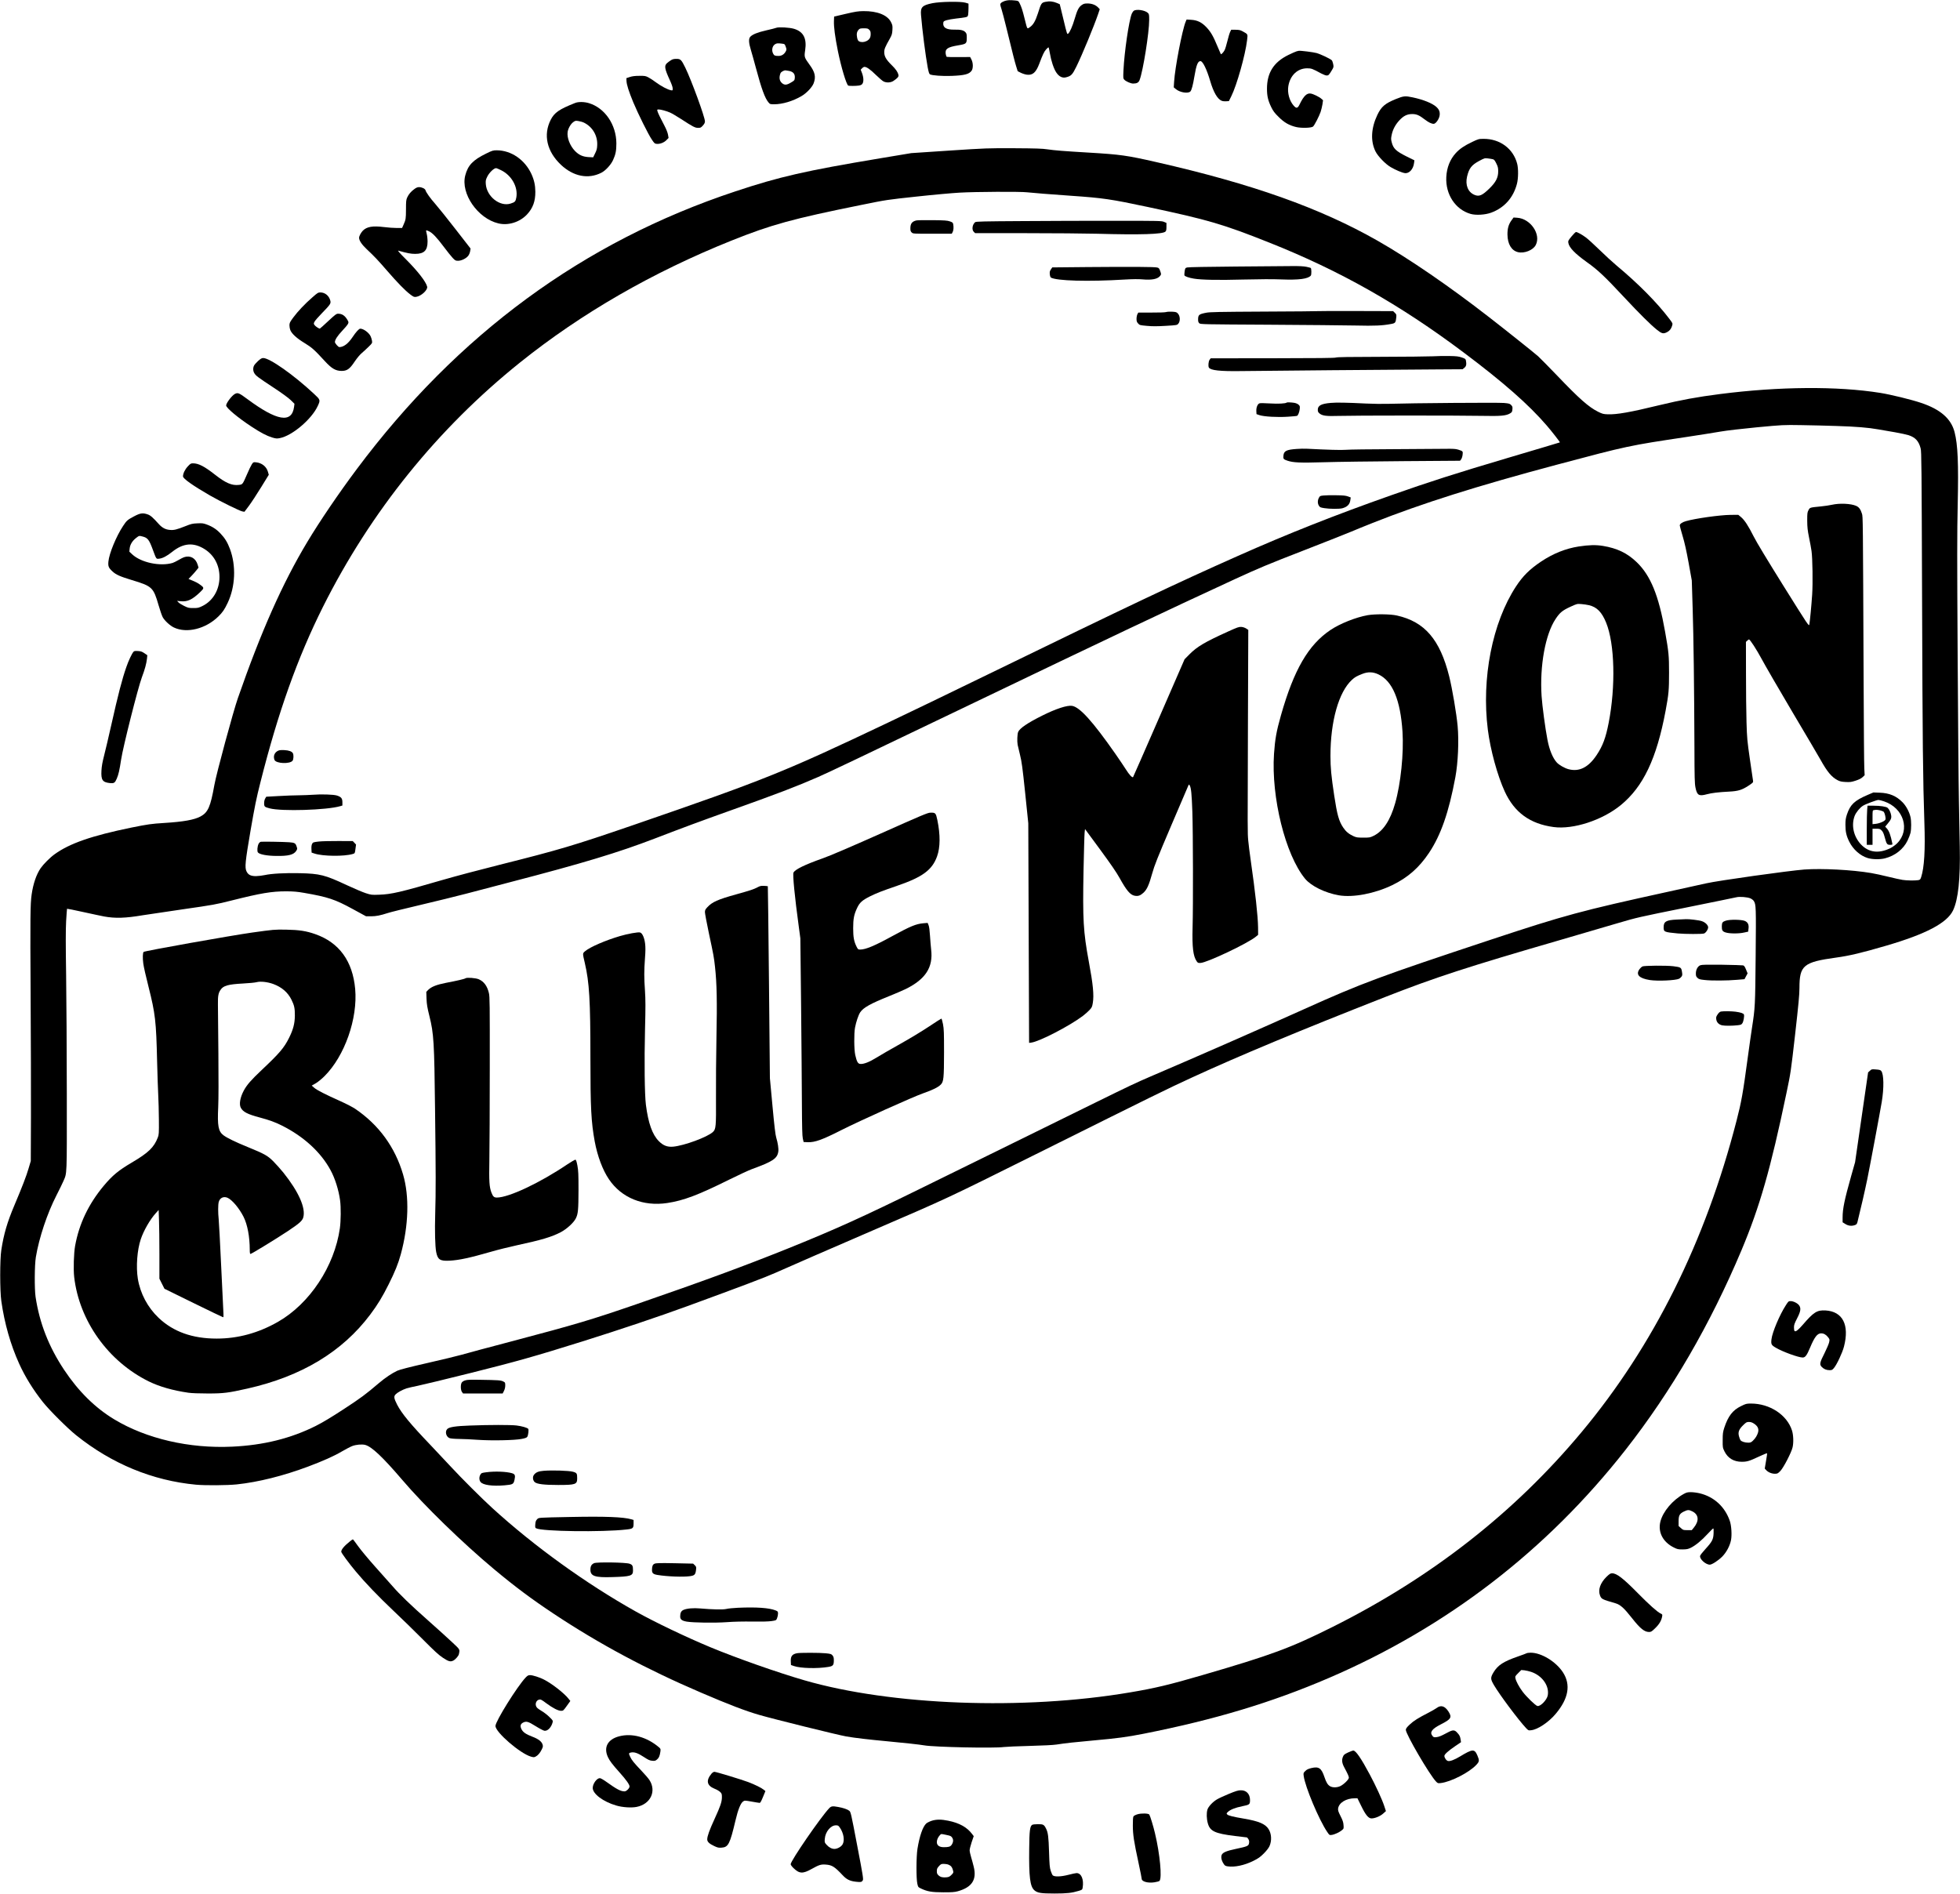 <?xml version="1.0" encoding="UTF-8" standalone="yes"?>
<svg version="1.0" xmlns="http://www.w3.org/2000/svg" width="3405.5" height="3290.94" viewBox="0 0 3406 3291" preserveAspectRatio="xMidYMid meet">
  <g transform="translate(0,3291) scale(0.1,-0.1)" fill="#000000" stroke="none">
    <path d="M17459 32895 c-25 -8 -54 -24 -64 -35 -18 -20 -18 -23 9 -108 15 -48
52 -188 82 -312 121 -495 145 -589 171 -675 l28 -90 55 -28 c31 -15 78 -30
106 -33 100 -12 157 39 214 190 60 160 85 211 118 248 19 21 38 38 42 38 4 0
15 -46 24 -102 22 -132 67 -269 112 -336 47 -71 107 -101 171 -83 88 23 109
45 178 186 102 208 305 700 380 919 l26 78 -27 29 c-43 45 -108 70 -182 71
-55 0 -70 -4 -105 -28 -52 -37 -78 -88 -122 -239 -37 -127 -82 -230 -113 -258
-18 -16 -21 -7 -82 248 l-64 264 -49 21 c-65 28 -131 35 -200 20 -69 -14 -75
-23 -132 -204 -43 -133 -81 -197 -140 -237 -48 -33 -41 -45 -90 150 -37 149
-55 203 -86 266 -21 41 -23 43 -82 49 -85 9 -126 7 -178 -9z"/>
    <path d="M16200 32856 c-175 -36 -206 -69 -195 -204 22 -267 78 -704 116 -910
16 -83 26 -115 39 -122 38 -20 216 -33 375 -27 228 9 305 29 349 90 29 40 28
136 -3 195 l-22 43 -199 -1 c-110 -1 -204 1 -209 4 -5 4 -13 27 -17 51 -13 88
31 118 216 149 145 25 150 28 150 137 0 56 -4 70 -24 92 -32 34 -83 46 -192
44 -141 -2 -202 36 -192 119 3 25 10 30 58 45 30 9 105 22 165 29 61 6 131 16
156 21 43 9 47 13 53 47 3 20 6 72 6 114 l0 77 -52 16 c-84 25 -441 19 -578
-9z"/>
    <path d="M19703 32725 c-11 -8 -27 -31 -36 -52 -50 -125 -129 -668 -144 -985
-6 -127 -5 -140 13 -159 27 -31 113 -69 155 -69 65 0 96 17 113 63 61 162 166
824 166 1041 0 94 -2 104 -23 124 -50 47 -197 70 -244 37z"/>
    <path d="M14695 32671 l-200 -47 -3 -77 c-4 -102 19 -275 68 -520 58 -285 147
-581 180 -602 13 -8 128 -8 184 0 35 6 51 14 63 32 24 36 21 108 -6 182 l-24
62 23 24 c13 14 32 25 42 25 39 0 101 -44 199 -140 56 -54 116 -106 134 -114
52 -25 125 -21 171 10 72 48 94 75 87 103 -13 54 -43 98 -120 174 -94 92 -127
150 -127 223 0 53 14 88 99 238 33 60 39 79 43 147 4 70 2 84 -23 134 -61 125
-239 197 -483 194 -89 -1 -140 -9 -307 -48z m410 -276 c20 -19 25 -34 25 -75
0 -61 -19 -94 -71 -121 -44 -22 -93 -24 -129 -6 -19 10 -27 25 -36 67 -12 63
-4 103 28 137 18 20 31 23 90 23 60 0 72 -3 93 -25z"/>
    <path d="M20604 32535 c-60 -144 -186 -799 -201 -1045 l-6 -96 39 -32 c69 -58
212 -80 250 -39 21 22 44 107 69 257 34 203 60 270 106 270 40 0 109 -141 169
-345 57 -195 126 -314 199 -344 15 -7 50 -11 77 -9 l49 3 42 85 c96 193 244
718 274 973 13 111 17 102 -76 154 -42 23 -62 27 -125 28 l-75 0 -18 -37 c-10
-20 -32 -92 -48 -159 -16 -67 -38 -138 -48 -158 -19 -37 -58 -78 -66 -70 -2 3
-29 64 -59 137 -72 175 -115 249 -188 327 -82 88 -160 127 -269 133 l-79 5
-16 -38z"/>
    <path d="M13490 32429 c-14 -6 -91 -26 -172 -44 -153 -35 -241 -70 -280 -112
-31 -34 -28 -105 11 -231 16 -53 57 -198 90 -322 94 -352 154 -515 215 -587
27 -32 31 -33 99 -33 145 0 327 55 475 142 88 51 185 154 211 222 42 112 25
193 -69 321 -95 131 -96 136 -78 256 30 204 -30 320 -192 370 -77 24 -271 35
-310 18z m96 -275 c50 -6 51 -7 68 -54 16 -44 16 -51 2 -78 -27 -53 -72 -82
-126 -82 -63 0 -78 6 -95 41 -30 57 -15 132 33 162 30 18 44 20 118 11z m124
-474 c74 -14 106 -52 102 -118 -4 -46 -5 -48 -66 -84 -74 -45 -112 -48 -155
-12 -48 40 -57 102 -26 178 8 17 56 45 81 46 6 0 35 -5 64 -10z"/>
    <path d="M22534 32021 c-17 -5 -83 -33 -147 -65 -254 -125 -370 -309 -370
-586 0 -127 18 -204 74 -320 34 -69 58 -101 129 -171 97 -97 183 -146 305
-175 91 -21 265 -16 293 9 25 23 105 178 131 254 11 34 26 94 32 132 l10 71
-28 25 c-38 34 -140 84 -185 91 -68 12 -123 -41 -194 -188 -34 -71 -57 -75
-104 -21 -74 84 -111 222 -92 338 31 187 160 310 327 310 74 0 90 -6 245 -90
36 -19 78 -35 94 -35 32 0 41 9 90 91 33 54 33 58 23 110 -6 30 -18 60 -26 66
-41 32 -194 104 -261 123 -58 16 -281 44 -310 39 -3 -1 -19 -4 -36 -8z"/>
    <path d="M11655 31863 c-22 -14 -52 -37 -67 -51 -47 -43 -37 -99 48 -284 34
-74 54 -130 54 -154 0 -36 -1 -36 -32 -30 -57 11 -170 71 -255 134 -45 34
-106 74 -135 89 -49 26 -62 28 -158 27 -76 0 -122 -6 -165 -20 l-60 -20 2 -50
c3 -65 39 -179 119 -373 82 -196 259 -554 322 -646 43 -64 50 -70 85 -73 57
-5 128 23 169 66 l36 37 -10 58 c-6 34 -30 95 -59 150 -75 141 -117 229 -125
260 -6 24 -4 27 21 27 39 0 138 -27 201 -55 30 -13 116 -64 192 -113 204 -133
241 -152 294 -152 41 0 50 4 82 40 26 29 36 49 36 73 0 74 -232 708 -341 933
-68 139 -83 154 -156 153 -45 0 -67 -6 -98 -26z"/>
    <path d="M24257 31191 c-190 -78 -253 -131 -323 -278 -108 -229 -120 -451 -32
-631 41 -84 175 -223 266 -275 82 -48 194 -96 243 -103 76 -12 149 67 162 176
l6 46 -134 66 c-186 93 -232 137 -260 246 -14 53 -14 68 -1 130 19 93 64 177
131 250 74 81 138 112 225 112 76 0 123 -20 221 -96 64 -49 115 -74 153 -74
37 0 98 88 104 151 6 61 -10 99 -59 144 -70 63 -226 126 -411 165 -131 28
-156 25 -291 -29z"/>
    <path d="M9995 31123 c-276 -109 -361 -167 -425 -293 -133 -261 -67 -551 178
-782 216 -203 474 -254 702 -138 73 37 166 138 204 222 44 96 57 161 57 288
-1 324 -198 614 -475 699 -81 25 -184 27 -241 4z m158 -345 c146 -74 234 -226
225 -391 -2 -58 -10 -87 -37 -141 l-33 -68 -82 4 c-98 6 -166 36 -235 107 -86
89 -141 230 -127 329 8 60 53 140 98 172 34 25 41 27 93 18 32 -5 76 -18 98
-30z"/>
    <path d="M25584 30446 c-140 -67 -215 -118 -285 -193 -101 -110 -158 -254
-166 -418 -15 -302 158 -564 421 -640 93 -27 257 -17 361 22 228 85 384 261
446 502 24 93 26 261 4 346 -67 263 -300 436 -584 434 -83 0 -90 -2 -197 -53z
m358 -301 c22 -5 35 -22 60 -73 28 -56 33 -78 33 -137 0 -110 -40 -188 -152
-298 -125 -122 -179 -146 -261 -111 -112 47 -162 170 -128 317 34 143 77 200
206 270 97 52 101 53 157 46 32 -4 70 -10 85 -14z"/>
    <path d="M16495 30295 l-660 -44 -540 -90 c-1300 -217 -1748 -319 -2520 -576
-2637 -875 -4822 -2479 -6576 -4827 -312 -417 -646 -909 -861 -1268 -427 -711
-801 -1551 -1204 -2710 -81 -231 -375 -1317 -409 -1512 -68 -380 -110 -475
-242 -546 -110 -58 -293 -91 -628 -112 -226 -14 -287 -23 -570 -80 -691 -142
-1073 -274 -1335 -463 -80 -57 -195 -173 -243 -242 -75 -109 -130 -270 -157
-458 -24 -164 -26 -410 -18 -1727 5 -745 7 -1704 6 -2130 l-3 -775 -38 -128
c-37 -128 -110 -318 -247 -642 -124 -293 -184 -497 -227 -775 -26 -164 -26
-708 0 -890 55 -387 160 -757 311 -1090 101 -223 244 -454 412 -665 114 -143
427 -455 579 -577 618 -495 1326 -787 2080 -858 161 -15 547 -12 709 5 377 40
808 148 1241 310 260 98 449 182 581 260 71 41 154 85 184 96 67 26 171 35
227 20 114 -31 304 -211 642 -606 381 -448 1048 -1096 1599 -1556 366 -305
650 -517 1037 -774 792 -525 1609 -963 2560 -1370 477 -205 772 -318 1009
-386 251 -73 1367 -349 1511 -374 155 -27 388 -54 720 -85 274 -25 563 -57
635 -70 173 -31 1219 -53 1385 -29 39 5 239 14 445 19 238 6 410 15 470 24
143 23 328 43 641 71 414 37 584 60 869 116 1238 245 2226 542 3220 969 2052
882 3786 2216 5158 3966 798 1018 1473 2181 2015 3469 318 758 505 1409 781
2730 75 357 76 366 151 1022 59 523 75 691 75 805 0 392 69 450 635 528 230
31 448 83 865 205 703 205 1067 398 1170 617 90 192 127 546 116 1103 -3 176
-10 538 -15 805 -6 267 -15 1403 -22 2525 -10 1652 -10 2149 1 2615 16 725 2
1044 -55 1265 -61 232 -246 393 -580 505 -169 57 -523 144 -710 174 -745 119
-1755 112 -2785 -20 -394 -50 -680 -103 -1057 -194 -503 -123 -740 -164 -894
-158 -77 3 -94 7 -170 45 -163 82 -326 226 -708 626 -149 155 -299 307 -333
338 -70 62 -545 441 -853 680 -688 535 -1385 1013 -1935 1327 -999 569 -2175
987 -3846 1367 -513 117 -622 132 -1174 165 -440 26 -590 38 -720 57 -83 13
-204 17 -575 19 -459 2 -485 1 -1130 -41z m1355 -725 c110 -12 389 -34 760
-60 563 -39 690 -58 1336 -195 1052 -224 1303 -297 2116 -621 1220 -485 2265
-1076 3373 -1908 689 -517 1129 -903 1447 -1273 84 -97 230 -285 225 -289 -1
-1 -407 -123 -902 -269 -907 -269 -1370 -417 -2030 -650 -973 -343 -1795 -668
-2665 -1055 -1078 -479 -1868 -854 -4335 -2055 -735 -358 -1349 -654 -1745
-842 -1820 -865 -2139 -992 -4435 -1783 -1025 -352 -1280 -428 -2305 -685
-370 -93 -770 -199 -1015 -270 -708 -206 -873 -245 -1085 -252 -131 -5 -138
-4 -235 27 -55 18 -203 81 -330 140 -378 177 -466 199 -815 207 -258 6 -494
-7 -610 -33 -41 -9 -109 -17 -150 -18 -90 -1 -137 22 -166 82 -33 68 -23 166
70 711 73 421 101 560 171 835 308 1222 644 2164 1086 3049 830 1658 1994
3101 3428 4251 1068 856 2304 1568 3676 2118 692 277 1057 377 2255 619 442
90 448 90 960 145 283 31 619 61 745 68 276 16 1056 20 1175 6z m14065 -4061
c334 -10 553 -28 725 -59 63 -11 194 -34 290 -50 96 -17 203 -40 237 -51 118
-39 176 -102 209 -229 15 -60 17 -276 25 -2635 8 -2474 15 -3135 40 -3870 17
-472 -2 -781 -56 -946 -14 -42 -19 -47 -53 -53 -57 -9 -200 -7 -272 5 -36 5
-146 30 -245 54 -99 25 -234 54 -300 65 -330 56 -852 83 -1160 61 -266 -20
-1501 -193 -1705 -240 -96 -22 -392 -87 -657 -145 -1525 -334 -1797 -408
-3073 -830 -1942 -644 -2248 -757 -3250 -1208 -766 -345 -1876 -832 -2681
-1176 -245 -105 -367 -163 -959 -454 -195 -96 -866 -426 -1490 -733 -624 -307
-1299 -639 -1500 -737 -1046 -515 -1535 -736 -2355 -1066 -777 -312 -1450
-559 -2615 -962 -798 -275 -1064 -354 -2180 -649 -520 -137 -668 -177 -865
-232 -77 -22 -346 -87 -597 -144 -312 -71 -478 -114 -523 -134 -89 -41 -212
-123 -320 -215 -235 -200 -312 -257 -610 -452 -225 -147 -371 -234 -490 -294
-432 -216 -907 -334 -1450 -359 -744 -35 -1490 137 -2049 474 -332 200 -623
487 -871 860 -268 403 -428 812 -497 1270 -20 140 -18 552 5 690 56 336 197
760 359 1075 49 96 103 206 119 244 65 152 61 57 60 1531 -1 737 -6 1663 -12
2057 -8 525 -8 775 0 930 7 116 14 214 16 217 3 2 130 -23 282 -57 153 -34
316 -68 362 -77 192 -35 371 -30 671 21 80 13 395 60 700 104 529 76 569 83
850 154 502 126 689 158 945 158 127 -1 191 -6 310 -27 415 -72 535 -112 843
-280 l233 -127 87 0 c88 0 158 14 292 57 41 14 295 77 564 140 269 63 624 151
790 194 166 44 519 137 786 206 1242 323 1862 510 2500 755 515 198 791 300
1295 480 834 297 1171 426 1545 590 191 84 728 340 2645 1260 2451 1177 3357
1606 4604 2182 416 191 562 252 1183 493 389 152 761 298 825 326 65 28 235
97 378 154 861 341 1815 642 3210 1014 1221 325 1239 329 2255 481 223 34 484
75 580 92 104 18 359 48 630 74 451 42 457 43 770 38 173 -3 450 -9 615 -15z
m-1498 -8209 c23 -10 49 -30 59 -45 40 -61 41 -105 33 -960 -8 -869 -10 -899
-63 -1240 -14 -88 -48 -329 -76 -535 -81 -602 -109 -760 -192 -1080 -541
-2103 -1442 -3915 -2693 -5415 -1168 -1401 -2610 -2529 -4334 -3390 -729 -364
-1053 -484 -2251 -833 -576 -168 -824 -228 -1265 -302 -1846 -313 -4146 -227
-5655 210 -467 135 -1190 390 -1637 576 -431 180 -956 431 -1293 619 -864 484
-1766 1134 -2495 1799 -191 175 -533 516 -718 716 -89 96 -250 267 -357 380
-351 367 -500 548 -579 701 -56 110 -61 143 -26 179 32 33 119 81 190 104 28
9 115 29 195 45 80 16 496 117 925 224 785 196 1120 291 1940 548 641 201
1337 435 1820 612 970 355 1352 500 1525 577 292 130 942 413 1695 738 1336
576 1254 538 2900 1357 1992 992 2208 1099 2650 1302 812 374 1884 821 3350
1396 871 342 1434 525 3061 997 363 105 810 236 994 291 326 96 357 103 1175
268 462 94 858 174 880 180 55 14 191 3 242 -19z"/>
    <path d="M15923 29081 c-76 -19 -103 -56 -103 -140 0 -37 5 -52 23 -69 23 -22
28 -22 360 -22 l336 0 16 30 c16 30 19 86 9 138 -5 25 -14 32 -58 47 -43 15
-92 19 -301 21 -137 2 -265 -1 -282 -5z"/>
    <path d="M17774 29070 c-682 -4 -814 -7 -828 -19 -50 -41 -62 -133 -23 -169
l23 -22 880 0 c483 0 1039 -5 1234 -10 764 -21 1141 -9 1192 37 14 12 18 32
18 83 l0 68 -42 18 c-41 18 -86 19 -843 19 -440 1 -1165 -2 -1611 -5z"/>
    <path d="M21470 28280 c-472 -4 -819 -10 -840 -16 -33 -9 -35 -13 -44 -67 -4
-31 -6 -63 -3 -71 7 -17 81 -43 163 -56 129 -22 424 -28 860 -16 283 7 519 8
660 2 305 -12 464 9 513 67 13 16 12 119 -1 132 -3 3 -36 12 -74 20 -49 10
-122 14 -249 13 -99 -2 -542 -5 -985 -8z"/>
    <path d="M18920 28271 l-634 -6 -24 -35 c-19 -28 -23 -44 -19 -84 2 -26 11
-52 18 -57 94 -58 647 -74 1284 -35 139 8 242 9 305 3 168 -15 269 5 312 63
18 25 18 27 0 80 -17 48 -23 56 -53 63 -47 12 -440 14 -1189 8z"/>
    <path d="M22905 27505 c-5 -2 -428 -6 -940 -8 -780 -4 -942 -7 -1005 -20 -127
-25 -140 -36 -140 -123 0 -29 6 -46 21 -60 20 -18 59 -19 1198 -25 647 -4
1329 -10 1516 -14 338 -8 465 -2 620 27 72 13 79 22 89 114 4 47 2 54 -25 80
l-30 29 -647 2 c-356 1 -651 0 -657 -2z"/>
    <path d="M20265 27489 c-17 -6 -126 -10 -257 -9 l-227 0 -16 -29 c-8 -17 -15
-53 -15 -80 0 -41 5 -56 28 -81 26 -29 32 -30 152 -41 96 -9 171 -9 325 0 198
12 200 12 222 39 35 41 32 127 -4 170 -26 30 -33 33 -103 37 -41 2 -88 0 -105
-6z"/>
    <path d="M24895 26720 c-77 -4 -481 -8 -897 -9 -547 -1 -765 -4 -785 -13 -20
-8 -314 -11 -1101 -12 l-1073 -1 -19 -25 c-20 -26 -28 -113 -12 -137 30 -47
194 -65 547 -60 350 5 2770 26 3395 29 l466 3 31 25 c33 26 40 60 27 128 -5
26 -14 32 -73 52 -55 19 -91 23 -216 25 -82 2 -213 -1 -290 -5z"/>
    <path d="M22359 25916 c-17 -18 -148 -24 -295 -15 -111 7 -169 7 -182 0 -32
-17 -53 -75 -50 -134 l3 -52 53 -18 c81 -26 312 -39 492 -27 83 5 156 12 161
16 18 11 39 64 45 116 5 48 4 55 -20 77 -15 14 -45 27 -73 32 -54 9 -127 11
-134 5z"/>
    <path d="M23125 25910 c-165 -14 -225 -46 -225 -119 0 -31 6 -44 30 -64 48
-41 121 -50 330 -43 245 8 2091 9 2485 1 336 -7 429 1 500 45 28 17 34 27 37
68 4 40 1 51 -21 74 -23 25 -36 29 -126 37 -95 9 -1597 -2 -2010 -15 -93 -3
-267 -1 -385 5 -340 17 -518 20 -615 11z"/>
    <path d="M22535 25110 c-179 -12 -225 -35 -232 -116 -6 -57 0 -64 69 -88 103
-34 214 -39 633 -27 220 7 843 15 1383 19 l984 7 18 23 c10 12 22 48 26 78 8
65 7 65 -76 92 -46 14 -86 16 -235 14 -99 -2 -504 -4 -900 -6 -396 -1 -763 -6
-815 -11 -81 -7 -316 0 -690 19 -36 2 -110 0 -165 -4z"/>
    <path d="M23001 24301 c-60 -6 -65 -8 -82 -41 -24 -44 -24 -97 0 -136 17 -28
26 -32 94 -43 93 -15 262 -16 314 -2 86 24 129 67 139 143 l6 45 -48 18 c-38
14 -84 19 -204 20 -85 2 -184 0 -219 -4z"/>
    <path d="M4834 19866 c-63 -29 -90 -94 -64 -160 24 -65 271 -75 315 -13 17 25
20 99 5 128 -17 32 -69 51 -149 55 -52 3 -86 0 -107 -10z"/>
    <path d="M5435 19100 c-55 -4 -161 -8 -235 -9 -74 0 -233 -6 -354 -13 l-219
-12 -18 -30 c-12 -20 -19 -50 -19 -83 0 -59 7 -66 95 -89 206 -55 996 -31
1228 38 l37 11 0 57 c0 68 -21 93 -96 117 -58 18 -272 25 -419 13z"/>
    <path d="M5537 18287 c-93 -11 -100 -14 -113 -40 -10 -18 -14 -50 -12 -90 l3
-62 51 -17 c145 -48 515 -52 665 -7 36 11 36 11 46 88 l10 76 -28 30 -29 30
-248 1 c-136 1 -291 -3 -345 -9z"/>
    <path d="M4532 18283 c-12 -2 -29 -18 -38 -35 -22 -43 -29 -129 -12 -150 26
-35 160 -60 323 -61 209 -3 299 21 342 87 21 33 22 36 6 81 -18 54 -34 63
-131 70 -101 7 -464 13 -490 8z"/>
    <path d="M31836 24140 c-43 -10 -131 -23 -195 -29 -192 -19 -189 -18 -214 -65
-20 -37 -22 -55 -22 -181 1 -117 6 -166 32 -295 18 -85 37 -191 43 -235 18
-127 24 -560 11 -755 -12 -182 -38 -458 -49 -521 -7 -36 -19 -18 -449 670
-282 452 -469 761 -518 859 -93 186 -161 289 -222 339 l-46 38 -136 -1 c-185
-2 -614 -62 -778 -110 -60 -17 -103 -48 -103 -73 0 -10 22 -91 49 -182 35
-115 66 -255 105 -469 l55 -305 15 -480 c16 -501 27 -1372 31 -2422 1 -524 4
-630 18 -697 27 -136 60 -155 199 -117 82 22 203 37 387 46 155 8 221 28 333
101 78 51 86 60 82 83 -2 14 -27 184 -55 376 -47 328 -51 369 -59 645 -5 162
-9 543 -9 846 l-1 551 23 21 c13 12 26 22 29 22 19 0 131 -173 221 -340 57
-107 297 -521 533 -920 237 -399 457 -772 489 -830 118 -212 194 -303 300
-358 39 -20 69 -27 138 -30 77 -4 99 -1 173 23 59 19 97 38 121 61 l36 34 -6
118 c-4 64 -9 752 -12 1527 -12 2873 -12 2845 -29 2900 -24 77 -52 114 -101
136 -91 40 -288 49 -419 19z"/>
    <path d="M27435 23415 c-230 -36 -446 -123 -656 -263 -199 -134 -314 -248
-435 -432 -411 -628 -602 -1597 -489 -2490 45 -353 166 -795 294 -1074 168
-365 440 -562 849 -617 342 -46 847 119 1167 381 391 320 623 808 779 1640 54
290 60 359 60 660 0 299 -6 360 -69 715 -111 630 -252 975 -492 1206 -165 159
-340 243 -588 284 -123 20 -242 17 -420 -10z m180 -1021 c136 -33 221 -120
296 -304 149 -366 167 -1106 44 -1739 -51 -262 -103 -402 -210 -562 -143 -215
-304 -295 -491 -244 -66 18 -162 73 -201 116 -70 77 -129 220 -162 395 -38
194 -91 592 -102 759 -34 527 65 1074 244 1341 73 110 117 146 252 209 120 55
120 55 195 49 41 -3 102 -12 135 -20z"/>
    <path d="M23767 22221 c-205 -36 -483 -147 -649 -259 -383 -258 -633 -690
-857 -1477 -80 -281 -104 -417 -122 -675 -50 -755 197 -1751 539 -2168 104
-127 347 -247 586 -289 249 -43 625 29 931 177 270 131 465 302 637 559 207
310 345 705 459 1318 46 252 63 625 39 888 -20 216 -93 647 -146 860 -160 642
-426 952 -909 1060 -114 26 -377 28 -508 6z m187 -1029 c243 -114 382 -443
418 -997 24 -371 -30 -902 -128 -1244 -84 -296 -208 -482 -371 -563 -65 -32
-72 -33 -183 -33 -104 0 -120 3 -173 27 -81 38 -129 79 -176 149 -75 112 -105
221 -156 557 -51 339 -65 483 -65 687 0 603 143 1110 373 1322 51 47 82 65
182 104 96 38 184 36 279 -9z"/>
    <path d="M21330 21932 c-394 -179 -527 -257 -660 -391 l-85 -86 -444 -1020
c-245 -561 -447 -1024 -451 -1028 -14 -16 -70 45 -125 134 -31 49 -115 174
-187 277 -392 560 -613 804 -747 827 -84 14 -282 -50 -523 -171 -251 -125
-388 -219 -415 -282 -15 -35 -20 -165 -9 -223 4 -19 22 -97 41 -174 30 -120
43 -216 90 -665 l54 -525 7 -1909 7 -1908 39 5 c142 19 660 287 893 462 39 30
92 76 117 103 41 44 47 56 58 123 23 135 5 324 -70 724 -95 516 -107 723 -91
1580 7 330 15 627 19 660 l7 59 262 -356 c187 -255 284 -396 339 -495 121
-219 186 -295 263 -308 60 -10 95 2 149 50 63 57 98 135 155 340 38 137 86
258 332 835 158 371 292 684 297 694 10 18 11 18 24 -5 23 -43 33 -149 44
-454 12 -353 15 -1635 4 -2015 -9 -340 10 -494 70 -582 20 -30 27 -33 67 -31
113 4 828 343 963 457 l39 32 -1 130 c-2 190 -49 618 -127 1159 -19 132 -39
290 -44 350 -12 135 -12 120 -5 2070 l6 1590 -36 24 c-22 14 -56 26 -84 28
-42 3 -69 -6 -242 -85z"/>
    <path d="M32454 19097 c-228 -98 -301 -167 -359 -340 -21 -65 -26 -97 -26
-180 0 -120 17 -194 67 -293 67 -135 190 -244 321 -284 80 -24 212 -27 298 -5
175 44 320 158 393 308 22 45 45 106 52 135 15 67 15 207 0 274 -21 91 -76
194 -138 257 -109 111 -229 161 -397 167 l-110 4 -101 -43z m287 -112 c341
-115 459 -497 225 -730 -28 -28 -80 -65 -116 -83 -203 -99 -380 -76 -514 68
-126 137 -168 330 -107 492 24 62 91 144 146 178 47 29 235 99 267 100 14 0
59 -11 99 -25z"/>
    <path d="M32447 18843 c-4 -38 -7 -191 -7 -340 l0 -273 50 0 50 0 0 140 0 140
64 0 c58 0 67 -3 94 -30 21 -21 36 -52 52 -112 34 -126 42 -138 94 -138 37 0
44 3 41 18 -31 154 -57 226 -101 272 l-24 26 41 49 c60 72 70 97 63 147 -8 50
-34 106 -61 130 -25 22 -125 38 -249 38 l-101 0 -6 -67z m225 -14 c29 -7 58
-19 65 -28 17 -24 36 -107 28 -130 -8 -28 -98 -68 -167 -76 l-58 -6 0 120 c0
116 1 120 23 124 40 8 55 7 109 -4z"/>
    <path d="M15304 18426 c-534 -238 -878 -385 -1005 -430 -314 -111 -480 -192
-510 -248 -17 -31 22 -429 91 -933 l28 -210 13 -1155 c6 -635 13 -1405 14
-1710 2 -425 6 -569 16 -615 l14 -60 76 -3 c119 -4 248 42 569 205 330 167
1265 588 1443 649 155 54 252 102 296 148 49 51 55 106 56 556 0 343 -2 408
-18 493 -11 53 -23 97 -28 97 -5 0 -105 -64 -222 -142 -117 -78 -342 -214
-502 -303 -159 -89 -342 -194 -405 -234 -120 -75 -222 -115 -282 -109 -40 4
-60 40 -86 156 -21 95 -23 373 -4 475 20 104 59 219 90 266 55 82 177 150 502
281 113 45 246 103 295 127 341 170 473 377 436 682 -6 53 -15 161 -20 241 -6
94 -14 159 -25 184 l-16 39 -73 -6 c-129 -11 -227 -52 -546 -226 -300 -165
-459 -231 -552 -231 -36 0 -40 3 -63 48 -46 92 -60 165 -60 322 0 165 14 239
70 356 43 91 87 130 221 198 118 58 204 92 478 186 437 150 604 273 689 510
56 155 58 373 5 630 -26 124 -32 131 -122 129 -46 -1 -151 -45 -863 -363z"/>
    <path d="M13166 17493 c-69 -36 -125 -55 -373 -124 -318 -88 -417 -132 -502
-224 -34 -37 -41 -51 -41 -85 0 -22 31 -188 69 -368 84 -393 87 -411 106 -582
32 -291 38 -603 25 -1230 -6 -327 -10 -797 -8 -1045 3 -501 -1 -547 -53 -595
-94 -89 -501 -239 -694 -256 -98 -8 -170 19 -246 96 -113 113 -184 312 -225
633 -22 176 -29 749 -15 1316 10 382 9 513 -1 666 -16 232 -16 339 0 562 10
128 10 194 2 259 -13 103 -49 181 -88 191 -36 9 -215 -23 -349 -63 -249 -73
-520 -190 -603 -261 -48 -41 -48 -32 -7 -208 78 -334 97 -646 97 -1645 0 -873
13 -1116 75 -1456 47 -253 138 -496 246 -655 218 -324 594 -477 1014 -414 285
43 536 138 1076 406 163 81 341 163 395 183 364 133 440 183 459 304 8 48 -8
153 -36 244 -14 45 -33 201 -65 548 l-45 485 -16 1665 c-9 916 -18 1667 -20
1670 -2 2 -32 5 -66 7 -51 2 -71 -2 -111 -24z"/>
    <path d="M4385 16706 c-369 -52 -1869 -319 -1889 -337 -16 -14 -19 -108 -6
-202 6 -51 47 -232 91 -404 118 -468 133 -598 149 -1292 6 -240 15 -508 20
-596 5 -88 10 -277 11 -420 2 -240 0 -264 -19 -312 -66 -171 -163 -265 -452
-435 -232 -137 -336 -223 -486 -402 -265 -317 -430 -663 -499 -1046 -23 -128
-31 -408 -16 -540 88 -764 591 -1467 1296 -1815 185 -91 419 -158 690 -197 54
-8 189 -13 340 -13 270 0 355 11 687 86 936 211 1647 639 2132 1286 128 170
212 309 319 523 110 219 167 361 212 525 136 498 151 1006 39 1387 -139 475
-422 863 -833 1141 -42 28 -155 87 -251 130 -266 119 -416 195 -461 236 l-42
37 69 39 c39 23 104 76 153 125 351 350 579 1000 533 1515 -44 485 -278 807
-694 953 -156 55 -279 74 -508 78 -201 3 -212 2 -585 -50z m362 -894 c149 -55
254 -145 317 -272 50 -100 61 -151 60 -280 -2 -137 -28 -238 -100 -383 -87
-175 -164 -266 -477 -561 -184 -174 -256 -256 -310 -356 -63 -116 -85 -237
-53 -298 39 -74 114 -113 331 -171 168 -45 264 -80 386 -141 375 -188 672
-459 841 -770 79 -143 144 -350 168 -530 16 -119 14 -354 -4 -484 -94 -660
-524 -1310 -1074 -1625 -341 -195 -696 -292 -1067 -292 -422 0 -754 119 -1008
360 -191 181 -320 424 -362 681 -33 208 -12 498 51 685 51 152 159 340 262
455 l49 54 6 -174 c4 -96 7 -365 7 -598 l0 -422 44 -88 44 -87 505 -248 c277
-136 509 -247 514 -247 7 0 9 24 6 63 -2 34 -20 400 -39 812 -19 413 -39 786
-44 830 -12 109 -12 252 1 298 19 71 83 102 151 74 79 -33 205 -182 280 -331
68 -135 108 -346 108 -573 0 -53 4 -73 13 -73 17 0 452 266 646 395 203 135
254 180 271 240 46 163 -81 448 -346 779 -49 60 -128 149 -176 197 -100 99
-148 126 -448 249 -209 85 -356 157 -416 202 -90 68 -108 161 -92 493 6 127 7
493 3 925 -4 393 -8 778 -8 855 -2 149 7 199 46 255 48 73 131 96 392 110 105
5 210 16 234 23 65 18 188 5 288 -31z"/>
    <path d="M8090 15911 c-18 -13 -147 -43 -342 -80 -162 -32 -251 -67 -307 -122
l-33 -34 4 -120 c4 -99 13 -152 51 -305 75 -302 84 -450 97 -1610 14 -1113 14
-1444 3 -1820 -9 -300 -2 -570 17 -667 26 -133 67 -159 235 -150 164 9 346 48
725 157 113 33 311 82 440 110 439 95 602 144 765 228 104 55 228 168 263 243
38 78 44 149 45 489 0 279 -3 339 -19 425 -14 72 -23 101 -35 103 -8 1 -71
-35 -140 -81 -475 -321 -1017 -577 -1225 -577 -49 0 -67 17 -94 86 -37 99 -43
190 -36 569 3 198 7 916 7 1595 1 1106 0 1242 -15 1303 -29 123 -85 200 -175
240 -52 23 -206 35 -231 18z"/>
    <path d="M29140 16931 c-185 -8 -230 -34 -230 -133 0 -82 8 -85 245 -108 128
-12 426 -13 457 -1 35 13 77 81 71 115 -8 39 -55 82 -111 100 -46 16 -221 37
-272 34 -14 -1 -86 -4 -160 -7z"/>
    <path d="M29991 16912 c-59 -19 -69 -33 -70 -99 -1 -70 12 -90 70 -107 69 -21
230 -21 319 0 l69 15 6 53 c9 68 -12 111 -63 133 -58 25 -262 28 -331 5z"/>
    <path d="M29550 16138 c-47 -17 -80 -76 -80 -144 0 -42 5 -55 28 -76 23 -23
41 -28 124 -37 122 -14 393 -12 563 3 l130 11 27 51 27 50 -27 66 c-21 52 -33
68 -52 73 -14 3 -178 8 -365 11 -259 3 -348 1 -375 -8z"/>
    <path d="M28540 16116 c-14 -8 -35 -28 -48 -45 -71 -96 -10 -161 178 -191 137
-21 446 -7 509 23 13 7 32 23 42 37 15 22 16 33 7 87 -12 72 -18 76 -148 93
-119 15 -510 12 -540 -4z"/>
    <path d="M29908 15333 c-19 -3 -38 -18 -59 -49 -27 -40 -30 -51 -24 -89 7 -52
46 -90 103 -102 46 -10 176 -9 265 1 61 7 70 11 87 38 19 32 35 124 25 149 -8
21 -57 37 -146 49 -73 9 -199 11 -251 3z"/>
    <path d="M8082 8922 c-24 -7 -50 -24 -58 -37 -23 -35 -20 -132 4 -164 l19 -26
344 0 344 0 23 45 c14 29 22 62 22 95 0 49 -1 52 -37 70 -42 20 -82 23 -403
28 -168 3 -224 1 -258 -11z"/>
    <path d="M8170 8138 c-252 -9 -361 -26 -396 -59 -45 -42 -24 -134 36 -159 19
-8 83 -14 168 -15 75 -1 220 -7 322 -15 242 -17 640 -9 763 15 68 13 91 22
101 39 15 24 27 119 16 135 -11 20 -113 49 -205 60 -102 12 -471 12 -805 -1z"/>
    <path d="M9445 7351 c-87 -7 -131 -25 -165 -68 -29 -37 -22 -98 13 -129 40
-34 163 -49 407 -49 300 0 330 10 330 114 0 87 -6 97 -74 116 -67 19 -361 29
-511 16z"/>
    <path d="M8451 7326 c-78 -10 -86 -13 -103 -41 -24 -40 -23 -96 3 -128 41 -54
208 -76 418 -58 144 13 155 19 172 96 17 76 8 99 -43 114 -96 29 -298 37 -447
17z"/>
    <path d="M9920 6549 c-593 -12 -555 -10 -587 -41 -21 -22 -27 -39 -31 -87 -4
-50 -2 -61 15 -69 101 -55 1147 -69 1568 -21 114 12 125 22 125 104 l0 62 -37
11 c-139 41 -462 53 -1053 41z"/>
    <path d="M10324 5746 c-46 -21 -64 -52 -64 -113 0 -112 77 -139 380 -129 318
9 360 22 360 111 0 86 -8 102 -59 121 -64 24 -568 32 -617 10z"/>
    <path d="M11374 5736 c-32 -14 -44 -44 -44 -110 0 -54 22 -73 97 -85 171 -28
444 -38 563 -21 79 11 95 27 105 106 6 54 5 58 -22 85 l-28 27 -320 7 c-265 5
-325 3 -351 -9z"/>
    <path d="M12825 4971 c-82 -4 -175 -13 -205 -21 -58 -13 -232 -10 -450 9 -118
11 -234 1 -292 -25 -41 -18 -58 -52 -58 -114 0 -52 29 -75 115 -90 117 -19
484 -24 698 -9 116 9 292 13 446 10 167 -2 280 1 331 9 78 12 79 12 94 51 9
22 16 57 16 78 0 36 -3 40 -42 56 -112 45 -336 60 -653 46z"/>
    <path d="M13850 4181 c-85 -17 -112 -53 -108 -142 l3 -63 52 -18 c117 -40 407
-47 598 -15 82 14 95 30 95 117 0 42 -5 61 -23 83 -20 24 -31 28 -117 37 -107
11 -446 11 -500 1z"/>
    <path d="M8449 30244 c-231 -113 -318 -204 -364 -381 -82 -315 216 -747 575
-833 172 -42 373 21 499 156 101 108 145 228 144 394 -1 114 -21 205 -68 308
-115 249 -352 411 -601 412 -66 0 -79 -4 -185 -56z m259 -290 c184 -91 295
-291 265 -471 -13 -73 -22 -84 -101 -109 -185 -58 -414 122 -430 339 -4 61 -2
73 27 132 34 68 114 145 151 145 9 0 49 -16 88 -36z"/>
    <path d="M7200 29626 c-58 -42 -98 -89 -124 -146 -18 -39 -21 -66 -21 -205 -1
-169 -3 -177 -42 -267 l-26 -58 -94 0 c-52 0 -152 7 -221 16 -195 24 -297 7
-366 -62 -33 -34 -66 -95 -66 -124 0 -47 46 -117 129 -195 141 -133 194 -189
358 -378 178 -206 309 -340 401 -411 57 -43 68 -48 103 -43 88 12 205 120 192
177 -20 86 -165 272 -377 484 -98 97 -141 147 -125 142 160 -45 219 -56 293
-56 156 0 216 59 216 215 0 44 -7 105 -15 135 -8 30 -12 56 -10 59 3 2 24 -4
47 -15 61 -27 139 -109 262 -274 60 -80 129 -166 154 -192 42 -44 50 -48 92
-48 59 0 142 41 177 87 15 19 29 55 33 80 l7 46 -265 341 c-146 188 -303 383
-348 434 -85 95 -160 201 -170 238 -7 27 -64 54 -112 54 -26 0 -51 -10 -82
-34z"/>
    <path d="M26267 29084 c-52 -71 -72 -142 -71 -249 2 -164 70 -278 183 -305
111 -26 261 34 308 123 97 186 -90 460 -323 475 l-62 4 -35 -48z"/>
    <path d="M27310 28804 c-57 -70 -62 -79 -56 -113 13 -81 114 -186 321 -334
195 -139 305 -243 645 -607 269 -288 459 -477 572 -568 86 -69 112 -76 178
-42 45 23 73 60 88 114 11 38 10 40 -51 120 -215 283 -542 613 -917 925 -69
58 -202 180 -296 272 -94 92 -200 188 -235 214 -68 50 -149 95 -172 95 -8 0
-42 -34 -77 -76z"/>
    <path d="M5430 27746 c-130 -113 -256 -246 -334 -352 -59 -80 -66 -94 -66
-137 0 -26 7 -63 15 -82 26 -64 113 -143 245 -223 131 -80 173 -118 353 -314
119 -130 188 -171 291 -172 95 -1 143 32 229 162 42 62 90 120 125 149 31 27
85 76 119 110 63 62 63 63 57 105 -4 24 -15 59 -25 79 -31 62 -123 129 -178
129 -23 0 -73 -54 -139 -153 -74 -109 -152 -167 -225 -167 -19 0 -77 66 -77
88 1 40 44 107 124 192 47 49 92 103 101 120 15 30 15 33 -8 73 -44 75 -93
107 -162 107 -29 0 -51 -16 -170 -127 -75 -71 -141 -129 -146 -131 -14 -5 -78
38 -95 63 -14 21 -14 27 2 57 9 18 67 85 129 148 144 148 156 166 146 213 -20
87 -91 147 -175 147 -37 0 -50 -8 -136 -84z"/>
    <path d="M4485 26639 c-31 -29 -63 -65 -70 -80 -21 -39 -19 -96 5 -133 27 -45
63 -72 332 -249 148 -97 261 -180 301 -219 l64 -63 -7 -55 c-39 -288 -296
-245 -808 134 -148 110 -169 119 -220 92 -52 -27 -152 -159 -152 -200 0 -42
200 -210 437 -366 162 -107 265 -161 362 -191 65 -19 81 -21 133 -11 213 40
552 326 659 557 49 106 48 108 -66 214 -353 329 -768 621 -881 621 -25 0 -45
-12 -89 -51z"/>
    <path d="M4376 24843 c-14 -21 -51 -97 -81 -168 -81 -186 -78 -182 -146 -190
-118 -14 -228 33 -409 175 -186 146 -289 200 -386 200 -38 0 -46 -5 -92 -55
-49 -53 -82 -123 -82 -172 0 -39 176 -163 471 -333 174 -100 518 -269 561
-276 l36 -6 79 105 c43 58 138 203 211 322 l133 216 -16 55 c-26 89 -106 152
-207 162 -45 4 -47 3 -72 -35z"/>
    <path d="M2330 23939 c-115 -61 -129 -73 -192 -169 -118 -178 -241 -477 -254
-616 -8 -84 3 -110 71 -173 61 -57 135 -89 340 -151 349 -105 371 -126 460
-434 25 -88 58 -182 72 -209 34 -62 127 -148 195 -180 224 -106 551 -25 771
190 75 73 108 121 163 237 134 283 149 645 40 938 -43 114 -87 187 -163 267
-69 74 -142 122 -241 158 -59 22 -79 24 -162 20 -84 -3 -109 -9 -211 -50 -149
-59 -197 -71 -268 -64 -75 6 -133 37 -190 100 -105 117 -147 154 -196 170 -84
29 -128 23 -235 -34z m145 -350 c92 -23 116 -55 181 -231 62 -167 57 -161 110
-155 60 6 135 46 224 117 194 156 372 171 567 48 164 -104 257 -278 257 -483
0 -221 -112 -413 -293 -503 -69 -34 -82 -37 -161 -37 -79 0 -92 3 -161 37 -41
20 -85 48 -98 62 l-24 26 65 -7 c117 -10 196 26 331 154 76 72 77 80 14 127
-49 37 -80 53 -171 90 l-40 17 51 52 c27 28 66 73 86 98 l37 46 -15 51 c-35
115 -128 167 -236 131 -19 -7 -64 -29 -100 -51 -36 -21 -81 -43 -100 -49 -218
-64 -549 7 -701 149 l-50 47 5 53 c7 69 45 132 108 182 56 44 57 44 114 29z"/>
    <path d="M2319 21584 c-28 -32 -86 -155 -123 -263 -75 -215 -141 -468 -265
-1021 -44 -195 -98 -427 -121 -515 -30 -117 -43 -188 -47 -265 -9 -164 18
-203 147 -217 72 -7 87 3 119 77 31 73 47 143 76 333 34 223 291 1241 360
1427 53 141 79 238 89 325 l6 60 -51 35 c-41 28 -62 35 -112 38 -51 3 -65 1
-78 -14z"/>
    <path d="M32494 14303 l-31 -28 -113 -780 -113 -780 -68 -240 c-116 -412 -149
-569 -149 -721 l0 -84 48 -30 c52 -33 111 -39 167 -18 26 9 34 19 43 52 58
234 130 546 171 746 53 262 216 1133 251 1340 41 243 37 486 -9 540 -12 16
-33 22 -91 26 -72 6 -76 5 -106 -23z"/>
    <path d="M31034 10229 c-107 -164 -236 -470 -250 -591 -10 -87 -3 -102 74
-147 117 -70 394 -171 468 -171 45 0 72 36 129 172 77 185 126 248 192 248 46
0 85 -22 120 -67 29 -37 30 -39 18 -92 -7 -29 -43 -112 -79 -185 -83 -163 -90
-195 -50 -238 37 -39 82 -58 138 -58 39 0 48 4 76 38 50 60 147 266 174 373
97 376 -22 609 -320 627 -149 8 -206 -28 -397 -250 -32 -38 -74 -80 -93 -94
-45 -34 -59 -22 -59 49 0 44 9 70 54 157 63 121 71 177 35 227 -27 37 -99 73
-146 73 -37 0 -41 -3 -84 -71z"/>
    <path d="M30254 8475 c-144 -70 -224 -174 -290 -375 -24 -75 -28 -101 -28
-215 -1 -128 0 -132 32 -198 58 -117 162 -179 300 -179 92 0 133 13 295 89 76
36 141 62 144 59 3 -2 -5 -64 -18 -135 l-22 -131 24 -26 c34 -38 96 -64 152
-64 44 0 52 4 95 48 55 56 193 323 213 412 19 84 14 214 -10 290 -86 273 -386
470 -713 470 -78 0 -89 -3 -174 -45z m228 -305 c63 -42 85 -89 69 -150 -14
-52 -44 -102 -91 -147 -28 -27 -42 -33 -78 -33 -61 0 -121 20 -137 44 -8 12
-19 42 -26 68 -19 71 -1 120 72 191 53 52 62 57 102 57 32 0 56 -8 89 -30z"/>
    <path d="M29261 6950 c-195 -107 -362 -305 -407 -480 -47 -184 43 -358 234
-452 60 -30 75 -33 152 -33 72 1 94 5 143 29 80 39 189 128 292 241 48 52 92
95 97 95 6 0 9 -33 6 -82 -4 -108 -24 -147 -138 -272 -50 -54 -93 -109 -96
-122 -14 -54 96 -154 168 -154 38 0 145 70 215 139 74 75 134 187 154 289 17
90 7 250 -21 332 -85 247 -274 420 -523 480 -45 11 -113 20 -152 20 -59 0 -79
-5 -124 -30z m150 -305 c110 -56 119 -165 23 -282 l-35 -43 -75 0 c-71 0 -76
1 -114 36 l-40 36 0 82 c0 102 17 132 91 169 68 33 88 33 150 2z"/>
    <path d="M6085 6128 c-102 -81 -155 -144 -155 -183 0 -20 132 -199 254 -345
158 -190 395 -437 650 -678 138 -130 368 -354 511 -498 207 -208 279 -274 353
-323 99 -65 130 -73 181 -47 36 19 89 80 95 109 18 89 27 74 -122 214 -75 71
-258 236 -407 368 -311 275 -500 458 -623 600 -48 55 -183 207 -300 337 -117
131 -251 292 -298 358 -47 66 -88 120 -92 120 -4 0 -25 -14 -47 -32z"/>
    <path d="M27916 5508 c-107 -106 -149 -225 -112 -322 24 -64 34 -69 263 -135
92 -27 152 -81 297 -265 139 -177 213 -236 293 -236 34 0 47 8 107 67 70 67
108 132 120 204 6 33 4 36 -28 51 -57 27 -202 157 -396 354 -255 259 -366 344
-446 344 -28 0 -45 -11 -98 -62z"/>
    <path d="M26530 4181 c-8 -5 -76 -30 -150 -56 -254 -88 -349 -150 -426 -276
-56 -94 -55 -117 10 -227 104 -175 422 -600 554 -741 41 -43 42 -44 93 -38
114 14 301 139 422 283 225 267 267 507 127 723 -121 186 -375 341 -560 341
-30 -1 -62 -4 -70 -9z m74 -323 c195 -64 323 -244 292 -411 -15 -79 -129 -196
-180 -183 -34 8 -187 157 -255 246 -63 84 -117 184 -127 238 -6 30 -2 37 48
87 l54 54 55 -5 c30 -4 80 -15 113 -26z"/>
    <path d="M9134 3758 c-146 -154 -524 -760 -524 -841 0 -109 427 -478 616 -533
47 -13 56 -13 81 0 40 20 77 63 106 122 22 44 25 57 16 87 -14 52 -75 99 -177
137 -113 43 -165 79 -191 133 -26 54 -17 88 28 112 57 29 89 20 217 -60 65
-41 134 -77 152 -81 56 -11 124 58 146 149 6 26 0 35 -57 90 -34 34 -93 80
-130 101 -38 22 -77 50 -88 64 -39 50 -16 124 41 137 26 6 42 -2 127 -66 114
-84 203 -129 255 -129 35 0 40 5 98 86 l61 85 -31 39 c-77 98 -293 266 -431
335 -72 37 -192 75 -236 75 -33 0 -45 -7 -79 -42z"/>
    <path d="M24967 3230 c-21 -16 -84 -52 -140 -81 -182 -93 -260 -142 -329 -207
-53 -50 -68 -71 -68 -93 0 -75 409 -776 524 -897 30 -32 33 -33 86 -27 176 22
490 183 613 314 56 59 58 77 20 166 -50 116 -83 114 -303 -19 -97 -58 -169
-85 -206 -78 -29 5 -64 54 -64 89 0 27 68 88 193 173 l96 65 -6 40 c-9 60 -18
80 -59 124 -46 52 -76 53 -164 6 -116 -62 -154 -78 -201 -83 -41 -4 -48 -1
-67 23 -51 64 -8 121 147 200 179 91 197 121 131 224 -62 95 -130 116 -203 61z"/>
    <path d="M10759 2737 c-198 -52 -274 -191 -195 -361 30 -65 77 -127 206 -271
112 -125 170 -207 170 -240 -1 -32 -55 -85 -87 -85 -69 1 -133 35 -322 170
-46 33 -94 60 -107 60 -53 0 -123 -96 -124 -170 0 -103 181 -239 406 -305 109
-33 264 -43 356 -25 241 47 349 270 225 465 -18 28 -79 100 -137 160 -133 140
-174 190 -199 246 -28 60 -27 67 16 75 57 11 119 -11 221 -78 77 -51 102 -62
146 -66 45 -4 56 -1 83 22 34 28 48 62 59 138 6 45 4 49 -26 75 -209 178 -467
249 -691 190z"/>
    <path d="M23424 2455 c-63 -30 -73 -38 -88 -76 -22 -54 -15 -109 21 -176 64
-120 83 -162 83 -185 0 -32 -92 -121 -152 -148 -57 -26 -133 -26 -176 0 -41
25 -65 66 -97 160 -52 155 -97 186 -227 155 -56 -14 -81 -26 -106 -52 -32 -31
-34 -35 -27 -85 25 -190 265 -761 408 -972 38 -57 40 -58 77 -53 50 6 136 46
179 82 33 28 33 30 28 91 -3 48 -15 83 -52 155 -39 77 -46 99 -42 131 14 101
140 178 292 178 l44 0 66 -134 c75 -155 125 -216 178 -216 60 0 154 39 204 85
l47 42 -31 94 c-35 107 -149 354 -248 539 -152 285 -246 421 -288 419 -12 0
-54 -16 -93 -34z"/>
    <path d="M12365 2089 c-100 -119 -83 -208 50 -262 39 -15 84 -41 100 -58 27
-26 30 -35 30 -92 -1 -81 -26 -155 -129 -379 -88 -191 -126 -298 -126 -352 0
-42 35 -76 123 -117 58 -27 76 -31 127 -27 116 8 144 63 240 469 45 193 91
306 135 335 26 17 32 17 149 -4 66 -12 128 -22 137 -22 12 0 29 32 58 103 l42
102 -28 23 c-41 34 -154 89 -271 134 -127 47 -558 178 -588 178 -13 0 -34 -14
-49 -31z"/>
    <path d="M21353 1736 c-83 -34 -177 -78 -208 -97 -72 -43 -148 -125 -163 -176
-18 -59 -15 -159 7 -238 38 -137 123 -177 469 -220 112 -14 206 -25 210 -25 4
0 16 -14 26 -30 13 -23 16 -41 11 -70 -8 -49 -27 -57 -230 -100 -159 -34 -221
-59 -243 -100 -18 -35 -8 -94 25 -148 26 -43 33 -48 78 -55 119 -18 290 18
445 95 86 43 119 66 181 128 45 45 84 95 98 125 44 95 38 220 -16 302 -56 87
-169 135 -420 178 -201 34 -279 54 -297 74 -15 16 -14 20 12 44 42 40 127 74
250 99 129 26 134 31 134 110 -1 103 -64 169 -161 167 -45 0 -86 -13 -208 -63z"/>
    <path d="M14410 1488 c-150 -158 -670 -914 -670 -974 0 -11 21 -40 48 -66 103
-100 162 -103 317 -16 127 71 161 82 244 76 110 -8 154 -36 293 -184 69 -74
125 -102 229 -114 89 -10 102 -8 122 24 13 19 4 79 -97 605 -108 568 -112 584
-139 605 -32 25 -102 49 -191 65 -99 18 -121 15 -156 -21z m184 -337 c68 -97
88 -227 47 -294 -25 -41 -91 -77 -140 -77 -46 0 -95 25 -137 72 -36 40 -36 43
-31 103 9 122 102 235 192 235 38 0 45 -4 69 -39z"/>
    <path d="M19767 1382 c-34 -10 -64 -26 -70 -37 -8 -13 -12 -70 -11 -160 1
-161 17 -268 100 -653 30 -139 54 -261 54 -272 0 -48 111 -78 222 -60 40 6 79
17 87 24 47 48 8 470 -79 831 -28 120 -83 299 -98 322 -14 22 -140 25 -205 5z"/>
    <path d="M16190 1269 c-36 -12 -78 -33 -94 -47 -61 -56 -117 -219 -153 -442
-21 -135 -23 -515 -2 -605 13 -58 16 -61 63 -83 109 -52 187 -66 386 -66 148
-1 198 3 250 17 250 69 337 201 281 427 -11 47 -32 123 -46 169 -14 46 -25 99
-25 118 0 19 16 82 35 140 l36 105 -28 37 c-89 118 -221 192 -415 231 -121 25
-205 25 -288 -1z m256 -246 c71 -14 83 -20 101 -48 25 -37 19 -84 -13 -128
-22 -29 -52 -37 -134 -37 -77 0 -120 32 -120 88 0 40 19 84 52 120 26 26 15
26 114 5z m37 -517 c43 -18 63 -42 77 -95 11 -43 11 -44 -25 -81 -29 -30 -46
-39 -83 -43 -68 -7 -109 2 -142 33 -25 23 -30 36 -30 74 0 39 6 52 36 86 33
36 41 40 85 40 28 0 64 -6 82 -14z"/>
    <path d="M17938 1199 c-40 -23 -50 -98 -53 -414 -6 -495 15 -657 89 -723 54
-47 114 -57 351 -57 216 0 302 10 421 46 59 18 62 21 68 56 23 143 -23 253
-106 253 -14 0 -80 -14 -145 -31 -125 -32 -235 -36 -268 -9 -8 7 -24 42 -36
79 -18 56 -22 105 -29 326 -8 266 -18 341 -52 408 -35 70 -48 77 -140 77 -46
0 -91 -5 -100 -11z"/>
  </g>
</svg>